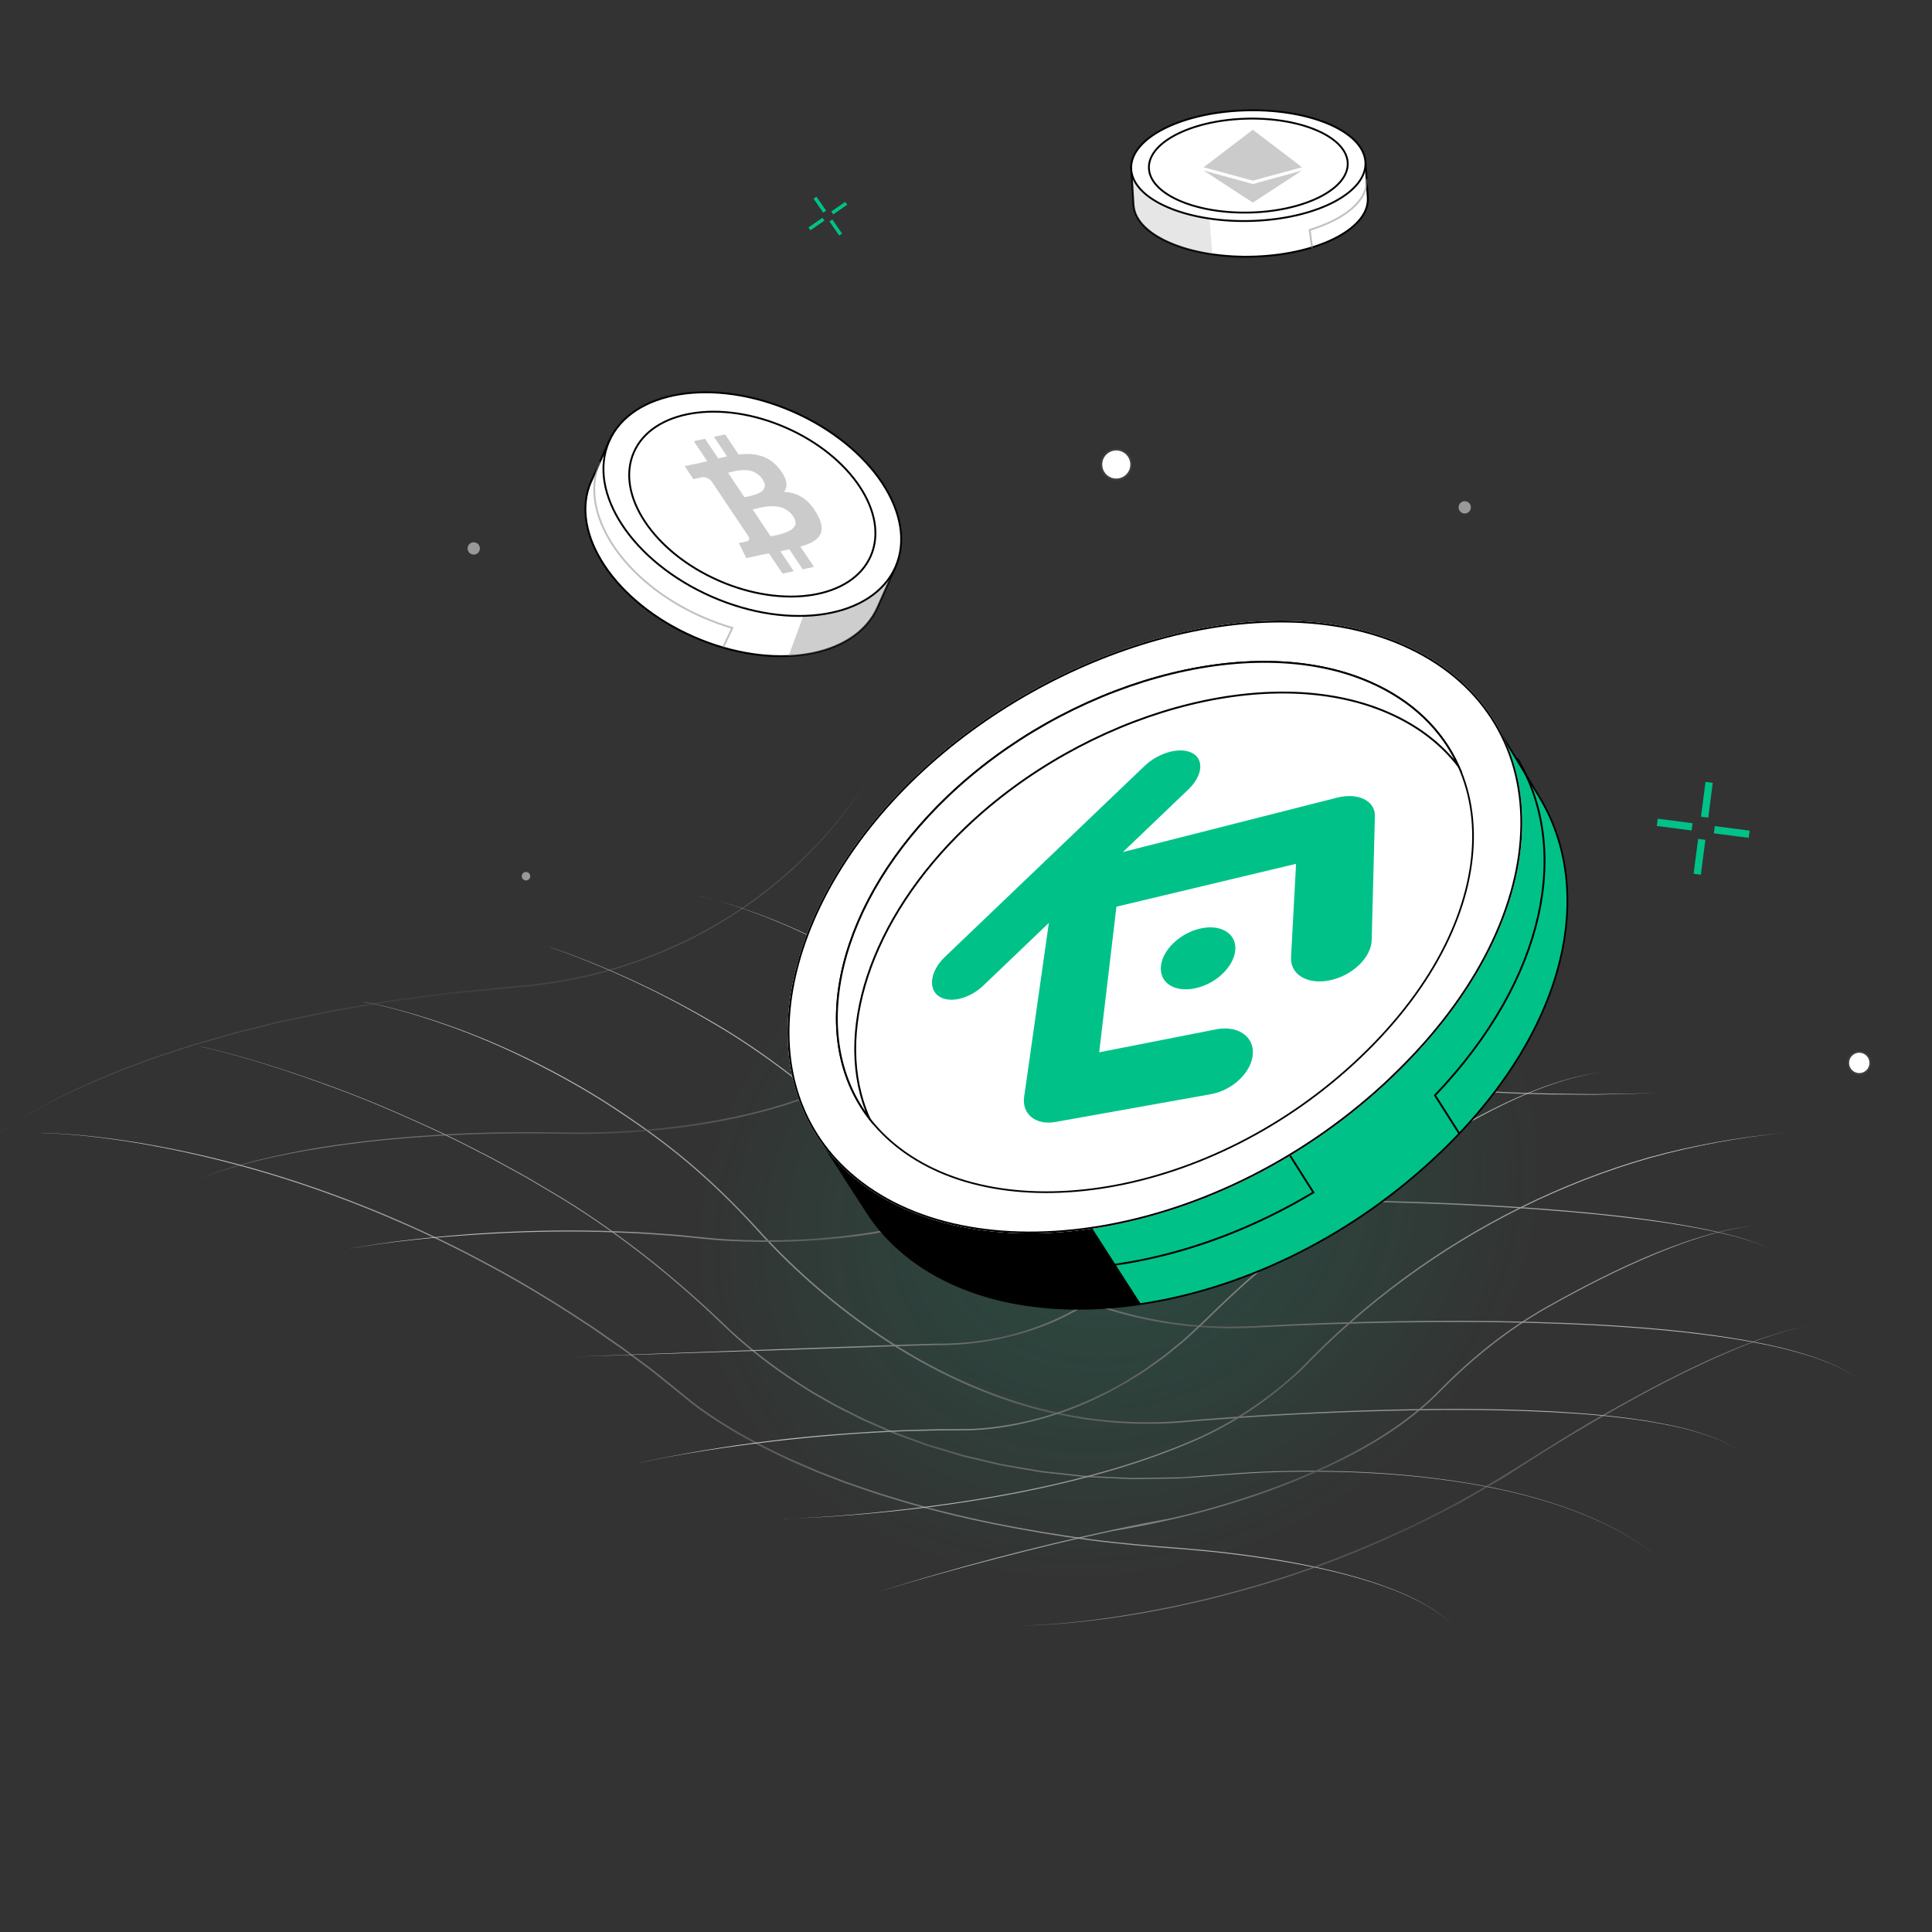 <svg width="520" height="520" viewBox="0 0 520 520" fill="none" xmlns="http://www.w3.org/2000/svg">
<rect x="0" y="0" width="520" height="520" fill="#333333" stroke="none"/>
<g clip-path="url(#clip0_184_1338)">
<g opacity="0.4">
<path opacity="0.55" d="M480.154 131.995V333.542" stroke="url(#paint0_linear_184_1338)" stroke-miterlimit="10"/>
<path opacity="0.66" d="M332.494 84.537V286.084" stroke="url(#paint1_linear_184_1338)" stroke-miterlimit="10"/>
<path opacity="0.66" d="M293.828 229.672V431.218" stroke="url(#paint2_linear_184_1338)" stroke-width="0.929" stroke-miterlimit="10"/>
<path opacity="0.45" d="M204.268 285.062V486.608" stroke="url(#paint3_linear_184_1338)" stroke-width="0.929" stroke-miterlimit="10"/>
<path opacity="0.4" d="M70.367 270.892V472.457" stroke="url(#paint4_linear_184_1338)" stroke-miterlimit="10"/>
<path opacity="0.4" d="M94.232 55.026V256.591" stroke="url(#paint5_linear_184_1338)" stroke-miterlimit="10"/>
<path opacity="0.66" d="M171.609 212.15V413.697" stroke="url(#paint6_linear_184_1338)" stroke-miterlimit="10"/>
<path opacity="0.4" d="M510.715 242.784V429.251" stroke="url(#paint7_linear_184_1338)" stroke-miterlimit="10"/>
</g>
<path d="M300.448 129.052C302.674 129.052 304.478 127.248 304.478 125.022C304.478 122.796 302.674 120.992 300.448 120.992C298.222 120.992 296.418 122.796 296.418 125.022C296.418 127.248 298.222 129.052 300.448 129.052Z" fill="white" stroke="#404040" stroke-width="0.5" stroke-miterlimit="10"/>
<path d="M500.427 289.054C502.068 289.054 503.398 287.724 503.398 286.083C503.398 284.442 502.068 283.111 500.427 283.111C498.785 283.111 497.455 284.442 497.455 286.083C497.455 287.724 498.785 289.054 500.427 289.054Z" fill="white" stroke="#404040" stroke-width="0.464" stroke-miterlimit="10"/>
<path d="M455.306 223.526L445.928 222.31L446.178 220.36L455.557 221.576L455.306 223.526ZM470.916 223.563L461.537 222.347L461.286 224.297L470.665 225.513L470.916 223.563ZM457.052 225.792L455.836 235.17L457.786 235.421L459.002 226.042L457.052 225.792ZM459.039 210.442L457.823 219.821L459.773 220.072L460.989 210.693L459.039 210.442Z" fill="#00C288"/>
<path d="M221.9 59.382L218.14 61.982L217.592 61.211L221.353 58.611L221.9 59.382ZM227.49 54.33L223.73 56.93L224.278 57.701L228.038 55.101L227.49 54.33ZM223.256 59.623L225.856 63.384L226.627 62.836L224.027 59.075L223.256 59.623ZM218.975 53.485L221.575 57.246L222.346 56.698L219.746 52.938L218.975 53.485Z" fill="#00C288"/>
<g opacity="0.5">
<path d="M394.233 138.209C395.146 138.209 395.886 137.469 395.886 136.556C395.886 135.643 395.146 134.903 394.233 134.903C393.32 134.903 392.58 135.643 392.58 136.556C392.58 137.469 393.32 138.209 394.233 138.209Z" fill="white"/>
<path d="M141.578 236.973C142.208 236.973 142.72 236.461 142.72 235.831C142.72 235.2 142.208 234.688 141.578 234.688C140.947 234.688 140.436 235.2 140.436 235.831C140.436 236.461 140.947 236.973 141.578 236.973Z" fill="white"/>
<path d="M127.51 149.269C128.423 149.269 129.163 148.529 129.163 147.616C129.163 146.703 128.423 145.963 127.51 145.963C126.597 145.963 125.857 146.703 125.857 147.616C125.857 148.529 126.597 149.269 127.51 149.269Z" fill="white"/>
</g>
<path d="M305.111 55.389C305.864 63.597 320.572 69.717 337.974 69.048C355.366 68.389 368.867 61.202 368.124 52.993L367.502 43.373L304.508 45.592L305.102 55.38H305.111V55.389Z" fill="white" stroke="black" stroke-width="0.5" stroke-miterlimit="10"/>
<path opacity="0.2" d="M304.508 45.602L305.102 55.389H305.111C305.687 61.675 314.444 66.736 326.329 68.463L325.531 58.824" fill="#848484"/>
<path opacity="0.5" d="M367.809 48.174C368.32 53.819 362.098 58.973 352.516 61.87L353.147 66.764" stroke="#848484" stroke-width="0.5" stroke-miterlimit="10"/>
<path d="M337.341 59.447C319.949 60.106 305.222 53.996 304.479 45.787C303.727 37.579 317.228 30.382 334.63 29.732C352.022 29.073 366.749 35.183 367.492 43.392C368.244 51.6 354.743 58.797 337.341 59.447Z" fill="white" stroke="black" stroke-width="0.5" stroke-miterlimit="10"/>
<path d="M337.136 57.181C322.372 57.738 309.892 52.547 309.251 45.592C308.62 38.628 320.069 32.527 334.834 31.961C349.598 31.404 362.078 36.594 362.719 43.55C363.359 50.514 351.901 56.614 337.136 57.181Z" fill="white" stroke="black" stroke-width="0.5" stroke-miterlimit="10"/>
<path d="M159.083 129.619C153.066 143.371 165.444 162.101 186.736 171.423C208.037 180.756 230.184 177.143 236.21 163.391L241.039 152.546L163.93 118.773L159.102 129.619H159.083Z" fill="white" stroke="black" stroke-width="0.5" stroke-miterlimit="10"/>
<path opacity="0.4" d="M216.2 165.779L212.244 176.578C223.517 176.086 232.663 171.508 236.211 163.401L241.039 152.556" fill="#848484"/>
<path opacity="0.5" d="M161.46 124.29C155.443 138.042 167.821 156.771 189.113 166.094C191.778 167.255 194.443 168.221 197.108 169.001L194.629 174.238" stroke="#848484" stroke-width="0.5" stroke-miterlimit="10"/>
<path d="M241.033 152.568C247.058 138.809 234.684 120.096 213.395 110.773C192.105 101.45 169.961 105.046 163.936 118.805C157.91 132.565 170.284 151.277 191.574 160.6C212.864 169.924 235.007 166.328 241.033 152.568Z" fill="white" stroke="black" stroke-width="0.5" stroke-miterlimit="10"/>
<path d="M234.364 149.647C239.344 138.274 229.109 122.804 211.502 115.093C193.895 107.383 175.585 110.352 170.604 121.725C165.623 133.098 175.859 148.568 193.466 156.278C211.073 163.989 229.383 161.02 234.364 149.647Z" fill="white" stroke="black" stroke-width="0.5" stroke-miterlimit="10"/>
<path d="M215.912 133.872C217.388 134.782 218.707 136.24 219.868 138.264C220.462 139.295 220.843 140.242 221.028 141.078C221.205 141.923 221.214 142.656 221.028 143.26C220.843 143.864 220.499 144.43 219.96 144.922C219.422 145.424 218.79 145.841 218.066 146.176C217.342 146.51 216.46 146.826 215.42 147.114L219.078 152.574L216.051 153.224L212.448 147.847C211.399 148.07 210.6 148.237 210.034 148.349L213.646 153.744L210.619 154.394L206.96 148.934C206.719 148.989 206.366 149.054 205.893 149.147C205.419 149.24 205.057 149.314 204.806 149.37L200.878 150.215L198.854 146.167L201.036 145.693C201.686 145.554 201.825 145.108 201.445 144.356L191.537 129.573C190.71 128.644 189.8 128.273 188.807 128.486L186.625 128.96L184.275 125.45L188.463 124.577C189.299 124.401 189.93 124.243 190.348 124.141L186.736 118.746L189.763 118.096L193.31 123.389C194.36 123.129 195.158 122.934 195.678 122.822L192.159 117.576L195.186 116.926L198.798 122.321C199.903 122.2 200.925 122.163 201.881 122.209C202.828 122.256 203.785 122.423 204.75 122.692C205.716 122.962 206.626 123.407 207.499 124.011C208.363 124.614 209.152 125.385 209.858 126.304C211.835 128.858 212.216 130.882 210.99 132.387C212.792 132.461 214.426 132.944 215.903 133.854L215.912 133.872ZM214.008 140.056C213.915 139.704 213.72 139.314 213.46 138.924C213.117 138.404 212.708 137.967 212.253 137.614C211.789 137.252 211.325 136.983 210.86 136.779C210.405 136.584 209.876 136.454 209.291 136.37C208.706 136.296 208.186 136.249 207.74 136.249C207.295 136.249 206.765 136.286 206.153 136.37C205.549 136.454 205.075 136.528 204.75 136.602C204.425 136.676 204.008 136.769 203.497 136.899C202.986 137.02 202.689 137.094 202.578 137.122L207.425 144.356C207.527 144.337 207.778 144.291 208.168 144.207C208.548 144.133 208.873 144.068 209.124 144.012C209.375 143.956 209.709 143.873 210.145 143.752C210.582 143.631 210.944 143.52 211.241 143.418C211.538 143.306 211.873 143.167 212.235 142.991C212.606 142.814 212.903 142.638 213.126 142.461C213.349 142.285 213.563 142.062 213.758 141.811C213.953 141.561 214.073 141.292 214.11 141.004C214.148 140.725 214.11 140.4 214.018 140.047M195.957 127.251L200.368 133.826C200.433 133.807 200.655 133.761 201.045 133.686C201.24 133.649 201.417 133.612 201.575 133.575C201.733 133.538 201.853 133.51 201.965 133.482C202.188 133.426 202.503 133.343 202.921 133.231C203.339 133.111 203.673 132.99 203.924 132.879C204.175 132.758 204.463 132.609 204.778 132.424C205.103 132.247 205.326 132.043 205.465 131.82C205.605 131.597 205.716 131.356 205.809 131.077C205.902 130.808 205.893 130.492 205.79 130.139C205.688 129.786 205.503 129.406 205.233 129.006C204.918 128.533 204.555 128.134 204.147 127.809C203.738 127.484 203.339 127.224 202.949 127.038C202.559 126.852 202.104 126.722 201.603 126.639C201.101 126.564 200.665 126.527 200.284 126.527C199.903 126.527 199.467 126.555 198.956 126.611C198.51 126.667 198.158 126.722 197.888 126.778C197.851 126.778 197.814 126.796 197.777 126.806C197.498 126.871 197.155 126.954 196.728 127.056C196.3 127.159 196.05 127.214 195.957 127.233" fill="#CBCBCB"/>
<path opacity="0.15" d="M335.289 422.507C398.593 399.692 434.315 337.928 415.078 284.554C395.841 231.179 328.929 206.407 265.626 229.222C202.323 252.038 166.6 313.802 185.837 367.176C205.074 420.55 271.986 445.323 335.289 422.507Z" fill="url(#paint8_radial_184_1338)"/>
<g opacity="0.9">
<g opacity="0.9">
<path d="M11.143 304.906C19.667 305.092 28.154 306.132 36.567 307.441C44.98 308.816 53.328 310.58 61.592 312.697C78.111 316.95 94.231 322.679 109.822 329.597C117.631 333.033 125.264 336.84 132.758 340.907C140.27 344.937 147.578 349.348 154.746 353.972L160.095 357.482L165.341 361.131L167.96 362.961C168.833 363.583 169.678 364.223 170.532 364.855L175.667 368.662C179.01 371.308 182.315 374.02 185.621 376.694C188.936 379.359 192.483 381.718 196.114 383.928C203.385 388.348 211.055 392.108 218.92 395.358C220.87 396.222 222.875 396.937 224.853 397.717L227.834 398.859L230.852 399.908C232.867 400.586 234.873 401.329 236.897 401.961L243.007 403.827C259.34 408.683 276.129 411.85 293.001 414.208C301.451 415.313 309.938 416.066 318.444 416.688C326.94 417.393 335.418 418.387 343.831 419.789C352.235 421.219 360.601 422.993 368.726 425.593C372.775 426.911 376.795 428.388 380.612 430.291C382.534 431.22 384.373 432.297 386.165 433.458C387.92 434.665 389.6 435.983 391.105 437.497C389.591 435.993 387.91 434.674 386.146 433.486C384.354 432.334 382.506 431.266 380.584 430.347C376.768 428.462 372.747 426.995 368.689 425.704C360.564 423.141 352.198 421.405 343.794 420.021C335.39 418.638 326.913 417.653 318.425 416.966C309.929 416.363 301.423 415.62 292.973 414.524C276.092 412.193 259.275 409.046 242.914 404.208L236.795 402.351C234.761 401.719 232.755 400.986 230.731 400.308L227.704 399.268L224.714 398.126C222.727 397.355 220.712 396.64 218.762 395.776C210.878 392.526 203.18 388.775 195.882 384.346C192.242 382.126 188.676 379.749 185.352 377.066C182.028 374.382 178.75 371.68 175.416 369.024L170.29 365.208C169.436 364.576 168.591 363.926 167.718 363.313L165.1 361.484L159.863 357.826L154.533 354.306C147.383 349.682 140.093 345.262 132.59 341.223C125.106 337.146 117.483 333.33 109.692 329.894C94.129 322.967 78.028 317.219 61.536 312.938C53.29 310.784 44.952 308.992 36.548 307.581C28.135 306.234 19.667 305.148 11.143 304.934V304.906Z" fill="url(#paint9_linear_184_1338)"/>
<path d="M53.932 281.636C62.614 283.604 71.157 286.186 79.597 289.009C88.029 291.869 96.386 294.979 104.576 298.48C112.757 301.981 120.882 305.667 128.774 309.79C132.767 311.759 136.639 313.978 140.549 316.104C142.517 317.154 144.393 318.351 146.325 319.466C148.237 320.608 150.169 321.713 152.063 322.883C167.217 332.261 181.239 343.414 194.137 355.699C200.507 361.911 207.555 367.399 215.03 372.209C216.905 373.397 218.762 374.632 220.722 375.681L223.619 377.325C224.585 377.873 225.55 378.43 226.553 378.904L232.524 381.884L238.643 384.54C240.667 385.469 242.766 386.193 244.855 386.964L247.984 388.115L249.554 388.691L251.151 389.174L257.54 391.096L259.137 391.579L260.762 391.969L264.012 392.739L267.262 393.51C268.348 393.761 269.416 394.049 270.521 394.216L277.095 395.349L280.382 395.915L283.697 396.286L290.327 397.011L291.99 397.196C292.547 397.243 293.104 397.252 293.652 397.289L296.985 397.447L303.652 397.763C304.767 397.846 305.872 397.781 306.986 397.781L310.319 397.735L316.996 397.642C318.11 397.661 319.215 397.521 320.33 397.456L323.654 397.206L330.312 396.714C334.75 396.342 339.198 396.11 343.655 395.989C361.456 395.534 379.34 396.398 396.899 399.471C399.1 399.824 401.273 400.307 403.455 400.734C405.619 401.245 407.81 401.681 409.955 402.276C414.282 403.344 418.526 404.718 422.714 406.213C426.902 407.745 430.969 409.574 434.924 411.617C438.834 413.744 442.595 416.158 446.086 418.916C442.576 416.167 438.824 413.762 434.906 411.645C430.941 409.611 426.874 407.791 422.695 406.269C418.507 404.783 414.255 403.418 409.937 402.359C407.792 401.765 405.6 401.338 403.437 400.827C401.255 400.409 399.082 399.926 396.881 399.574C379.331 396.546 361.456 395.711 343.665 396.212C334.769 396.426 325.91 397.429 317.015 397.93L310.329 398.032L306.986 398.088C305.872 398.088 304.757 398.162 303.643 398.079L296.967 397.772L293.624 397.624C293.067 397.596 292.51 397.586 291.952 397.54L290.29 397.364L283.642 396.649L280.317 396.286L277.021 395.729L270.428 394.606C269.323 394.448 268.246 394.16 267.16 393.909L263.9 393.148L260.641 392.386L259.016 392.006L257.419 391.523L251.012 389.61L249.415 389.127L247.845 388.551L244.707 387.409C242.617 386.639 240.5 385.924 238.476 384.986L232.347 382.311L226.367 379.312C225.365 378.829 224.399 378.272 223.424 377.724L220.517 376.071C218.558 375.013 216.701 373.769 214.816 372.571C207.332 367.733 200.265 362.208 193.905 355.968C181.053 343.664 167.069 332.494 151.942 323.096C150.048 321.926 148.126 320.812 146.213 319.67C144.291 318.556 142.415 317.349 140.447 316.299C136.537 314.164 132.684 311.944 128.691 309.966C120.807 305.825 112.701 302.129 104.53 298.61C96.349 295.091 88.001 291.971 79.579 289.092C71.147 286.241 62.614 283.651 53.932 281.664V281.636Z" fill="url(#paint10_linear_184_1338)"/>
<path d="M97.759 269.638C101.919 270.371 106.014 271.411 110.081 272.572C114.149 273.714 118.151 275.07 122.134 276.472C130.083 279.341 137.836 282.731 145.367 286.556C152.898 290.382 160.243 294.598 167.244 299.324C174.274 304.004 181.117 309 187.478 314.571C193.857 320.115 199.819 326.132 205.474 332.409C211.212 338.593 217.387 344.369 223.934 349.699C237.008 360.341 251.605 369.236 267.428 375.123C275.311 378.104 283.52 380.231 291.84 381.549C300.179 382.784 308.647 383.128 317.06 382.533C333.895 381.103 350.767 380.147 367.649 379.599C384.53 379.088 401.439 378.977 418.311 379.896C426.743 380.388 435.174 381.122 443.513 382.45C447.664 383.193 451.833 383.936 455.881 385.152C459.911 386.35 463.969 387.743 467.489 390.101C463.951 387.761 459.902 386.387 455.863 385.208C451.814 384.01 447.645 383.286 443.485 382.561C435.137 381.261 426.715 380.565 418.284 380.119C401.421 379.237 384.521 379.367 367.639 379.906C350.758 380.481 333.895 381.456 317.069 382.923C308.629 383.536 300.132 383.193 291.756 381.976C287.587 381.289 283.418 380.518 279.341 379.395C277.28 378.903 275.274 378.234 273.241 377.649C272.229 377.333 271.235 376.971 270.232 376.637C269.229 376.303 268.226 375.959 267.242 375.569C251.373 369.645 236.757 360.693 223.674 350.015C217.127 344.666 210.943 338.872 205.204 332.669C199.559 326.383 193.625 320.375 187.264 314.831C180.922 309.26 174.106 304.255 167.086 299.575C160.094 294.839 152.768 290.633 145.256 286.788C137.744 282.935 130.018 279.508 122.088 276.611C118.114 275.191 114.121 273.816 110.054 272.656C106.005 271.476 101.91 270.418 97.75 269.666L97.759 269.638Z" fill="url(#paint11_linear_184_1338)"/>
<path d="M147.911 254.893C155.581 257.455 163.065 260.538 170.41 263.909C177.755 267.298 184.924 271.05 191.907 275.126C198.918 279.165 205.594 283.762 212.048 288.637L216.811 292.398C218.38 293.67 219.857 295.053 221.389 296.381L223.664 298.387C224.407 299.074 225.103 299.808 225.828 300.513L230.127 304.794V304.813C233.813 309.558 237.955 313.95 242.282 318.138C246.628 322.307 251.178 326.263 255.969 329.903C265.543 337.183 275.943 343.432 287.067 348.028C298.182 352.615 309.956 355.68 321.953 356.655C324.943 356.97 327.952 356.998 330.96 357.091C333.969 357.017 336.968 356.998 339.977 356.794C345.994 356.478 352.02 356.228 358.038 356.033C382.125 355.271 406.258 355.188 430.327 356.506C442.361 357.193 454.386 358.224 466.29 360.137C472.233 361.112 478.158 362.282 483.952 363.944C486.849 364.78 489.709 365.727 492.495 366.897C495.271 368.067 497.973 369.441 500.415 371.205C497.964 369.45 495.253 368.085 492.476 366.934C489.69 365.783 486.821 364.845 483.924 364.028C478.13 362.393 472.196 361.251 466.253 360.304C454.349 358.456 442.333 357.435 430.299 356.775C406.24 355.494 382.115 355.624 358.038 356.423C352.02 356.627 345.994 356.887 339.986 357.212C336.987 357.425 333.96 357.453 330.942 357.528C327.924 357.435 324.906 357.416 321.898 357.1C309.854 356.163 298.033 353.043 286.89 348.428C275.738 343.794 265.31 337.517 255.728 330.2C250.927 326.541 246.377 322.567 242.031 318.388C237.704 314.182 233.563 309.78 229.867 305.008H229.876L225.595 300.736C224.871 300.03 224.184 299.297 223.441 298.61L221.175 296.604C219.653 295.276 218.176 293.893 216.616 292.62L211.871 288.86C205.436 283.985 198.769 279.388 191.777 275.34C184.822 271.226 177.672 267.447 170.345 264.03C163.019 260.631 155.544 257.511 147.893 254.911L147.911 254.893Z" fill="url(#paint12_linear_184_1338)"/>
<path d="M188.223 241.123C195.363 242.822 202.337 245.199 209.143 247.948C215.941 250.724 222.552 253.974 228.894 257.679L231.262 259.081C232.051 259.545 232.85 260.01 233.602 260.53L238.198 263.566C239.731 264.588 241.161 265.739 242.646 266.825L244.856 268.469C245.581 269.035 246.268 269.648 246.973 270.233L251.18 273.799L255.136 277.643L257.104 279.565L258.933 281.627L262.592 285.75C265.898 289.028 269.538 291.98 273.271 294.794C277.022 297.58 280.903 300.189 284.906 302.603C292.91 307.413 301.378 311.48 310.163 314.665C318.947 317.841 328.038 320.181 337.286 321.546C339.589 321.945 341.92 322.131 344.241 322.419L347.733 322.688C348.893 322.79 350.063 322.865 351.233 322.893L354.734 323.023C355.904 323.05 357.074 323.023 358.235 323.023C360.566 323.004 362.915 323.023 365.255 323.078C383.966 323.431 402.676 324.248 421.331 325.827C430.654 326.635 439.968 327.619 449.216 329.095C453.841 329.829 458.446 330.655 463.005 331.742C467.556 332.828 472.078 334.1 476.358 336.004C472.068 334.128 467.537 332.884 462.987 331.825C458.428 330.767 453.813 329.968 449.198 329.263C444.573 328.548 439.931 327.972 435.288 327.452C430.645 326.923 425.983 326.486 421.322 326.096C402.676 324.555 383.966 323.775 365.264 323.459C362.924 323.422 360.593 323.394 358.253 323.422C357.083 323.422 355.913 323.45 354.743 323.422L351.233 323.301C350.063 323.273 348.893 323.199 347.723 323.097L344.223 322.828C341.901 322.54 339.561 322.363 337.249 321.964C327.973 320.618 318.845 318.287 310.042 315.065C301.239 311.852 292.761 307.757 284.738 302.919C280.727 300.495 276.846 297.877 273.085 295.063C269.352 292.231 265.712 289.269 262.388 285.954V285.945L258.748 281.822L256.928 279.76L254.968 277.838L251.031 274.003L246.843 270.438C246.138 269.853 245.46 269.23 244.736 268.673L242.535 267.03C241.058 265.943 239.628 264.792 238.106 263.77L233.528 260.725C232.776 260.205 231.986 259.74 231.197 259.276L228.829 257.874C222.506 254.169 215.931 250.863 209.153 248.059C202.365 245.264 195.41 242.859 188.278 241.113L188.223 241.123Z" fill="url(#paint13_linear_184_1338)"/>
<path d="M233.943 222.931C250.955 231.771 267.353 241.744 283.371 252.274C291.366 257.567 299.315 262.925 307.013 268.645C308.963 270.047 310.829 271.542 312.881 272.768C314.906 274.03 317.004 275.182 319.149 276.231L320.755 277.03L322.399 277.754L325.686 279.193L329.038 280.484C330.153 280.911 331.267 281.357 332.409 281.719C341.444 284.858 350.748 287.244 360.173 288.953C361.353 289.175 362.523 289.426 363.702 289.63L367.249 290.178L374.353 291.265L381.484 292.091C383.861 292.37 386.238 292.667 388.634 292.825C398.18 293.67 407.753 294.162 417.327 294.338L424.514 294.44C426.91 294.468 429.305 294.533 431.701 294.459L446.076 294.208L431.701 294.57C429.305 294.663 426.91 294.626 424.514 294.608L417.327 294.561C407.744 294.413 398.161 293.948 388.615 293.131C386.22 292.983 383.843 292.685 381.465 292.416L374.315 291.608L367.203 290.54L363.646 290.002C362.467 289.807 361.288 289.556 360.108 289.333C350.665 287.643 341.342 285.275 332.27 282.155C331.128 281.793 330.013 281.338 328.89 280.911L325.538 279.611L322.241 278.153L320.598 277.42L318.991 276.612C316.837 275.553 314.729 274.393 312.695 273.111C310.634 271.867 308.749 270.353 306.818 268.951C299.148 263.213 291.208 257.836 283.241 252.525C275.255 247.232 267.158 242.106 258.95 237.157C250.75 232.208 242.458 227.388 233.981 222.922L233.943 222.931Z" fill="url(#paint14_linear_184_1338)"/>
</g>
<g opacity="0.2">
<path d="M3.43323e-05 304.907C4.364 301.676 9.1 298.983 13.892 296.448L17.513 294.581L21.199 292.845C22.434 292.279 23.651 291.675 24.895 291.136L28.646 289.549L32.407 287.979L36.224 286.549C38.768 285.602 41.294 284.609 43.884 283.791L51.619 281.238L59.438 278.963C60.747 278.591 62.038 278.183 63.356 277.849L67.303 276.864L75.205 274.886L83.172 273.206L87.156 272.37L89.152 271.952L91.158 271.599L99.181 270.225C101.855 269.779 104.529 269.269 107.222 268.944L115.291 267.857C117.984 267.523 120.668 267.077 123.37 266.854L139.583 265.313C144.987 264.886 150.354 264.069 155.656 262.964C166.27 260.772 176.568 257.123 186.271 252.285C195.938 247.382 204.982 241.235 213.014 233.946C221.074 226.694 228.169 218.355 233.944 209.162C228.234 218.392 221.186 226.796 213.163 234.122C205.14 241.458 196.086 247.633 186.411 252.573C176.698 257.439 166.381 261.134 155.74 263.354C150.419 264.477 145.043 265.313 139.62 265.749L123.426 267.328C120.724 267.541 118.04 267.978 115.347 268.303L107.278 269.361C104.585 269.668 101.92 270.179 99.237 270.615L91.214 271.971L89.208 272.314L87.212 272.732L83.228 273.559L75.261 275.221L67.359 277.171L63.412 278.146C62.094 278.471 60.803 278.879 59.494 279.251L51.675 281.498L43.94 284.033C41.349 284.841 38.824 285.834 36.279 286.772L32.463 288.193L28.702 289.744L24.942 291.304C23.697 291.833 22.471 292.427 21.236 292.984L17.541 294.693L13.91 296.531C9.1 299.029 4.346 301.685 -0.037 304.889L3.43323e-05 304.907Z" fill="url(#paint15_linear_184_1338)"/>
</g>
<g opacity="0.5">
<path d="M53.933 317.22C59.059 315.038 64.435 313.506 69.83 312.159C75.244 310.85 80.695 309.708 86.192 308.835C97.186 307.043 108.282 305.975 119.397 305.343C130.512 304.666 141.665 304.61 152.789 304.786C163.904 304.935 175.037 304.211 186.041 302.632C197.035 301.053 207.946 298.574 218.337 294.618C228.681 290.672 238.617 285.091 246.324 277.05C250.168 273.038 253.353 268.442 255.767 263.418C258.414 258.516 261.348 253.761 264.635 249.267C267.932 244.782 271.572 240.511 275.797 236.871C277.905 235.06 280.161 233.398 282.612 232.061C285.064 230.733 287.701 229.73 290.45 229.284C287.701 229.748 285.073 230.77 282.64 232.107C280.207 233.463 277.97 235.134 275.871 236.954C271.683 240.622 268.08 244.903 264.821 249.397C261.552 253.901 258.627 258.646 256.009 263.548C253.613 268.572 250.4 273.233 246.547 277.263C238.812 285.37 228.848 290.997 218.476 294.981C208.057 298.973 197.128 301.481 186.106 303.096C175.075 304.656 163.922 305.362 152.78 305.186C141.655 304.981 130.522 305.018 119.407 305.659C108.301 306.263 97.204 307.312 86.219 309.067C80.722 309.903 75.262 310.998 69.849 312.28C64.445 313.598 59.068 315.084 53.924 317.229L53.933 317.22Z" fill="url(#paint16_linear_184_1338)"/>
</g>
<path d="M94.231 336.015C105.466 334.046 116.823 332.858 128.198 332.05C139.582 331.279 150.994 331 162.406 331.279C165.257 331.353 168.108 331.493 170.958 331.604C173.809 331.725 176.65 331.966 179.501 332.143C185.193 332.523 190.848 333.359 196.54 333.61C207.915 334.167 219.346 333.749 230.638 332.245C241.91 330.75 253.109 328.14 263.583 323.637C268.802 321.38 273.835 318.641 278.44 315.308C279.583 314.463 280.688 313.562 281.811 312.698C282.888 311.77 283.938 310.804 284.996 309.866C285.999 308.863 286.974 307.833 287.968 306.811L290.855 303.654C294.728 299.466 298.72 295.39 302.908 291.508C307.078 287.608 311.516 284.024 315.918 280.393C320.347 276.8 324.813 273.253 329.4 269.854C331.694 268.155 334.006 266.483 336.383 264.914C338.76 263.345 341.184 261.813 343.784 260.643C341.193 261.84 338.788 263.382 336.42 264.96C334.053 266.548 331.759 268.238 329.475 269.947C324.915 273.373 320.477 276.948 316.066 280.57C311.683 284.21 307.254 287.803 303.094 291.703C298.925 295.585 294.941 299.67 291.078 303.858L288.2 307.025C287.206 308.046 286.222 309.095 285.219 310.108C284.151 311.055 283.102 312.03 282.025 312.968C280.892 313.84 279.787 314.75 278.635 315.595C274.011 318.957 268.969 321.724 263.723 323.999C253.22 328.54 241.994 331.186 230.693 332.709C219.365 334.185 207.915 334.585 196.513 334C190.802 333.73 185.156 332.885 179.473 332.495C176.632 332.31 173.79 332.059 170.94 331.938C168.089 331.827 165.248 331.678 162.397 331.595C151.003 331.288 139.591 331.548 128.216 332.282C116.841 333.015 105.475 334.13 94.231 336.024V336.015Z" fill="url(#paint17_linear_184_1338)"/>
<path d="M152.891 365.226L218.801 362.784C229.786 362.413 240.771 361.949 251.765 361.651C262.741 361.763 273.744 359.664 283.763 355.207C288.778 352.988 293.513 350.184 297.859 346.841C302.279 343.563 305.966 339.468 309.494 335.271C312.995 331.027 316.644 326.904 320.498 322.976C324.342 319.039 328.465 315.39 332.597 311.759C340.88 304.526 349.46 297.626 358.458 291.294C362.98 288.164 367.604 285.184 372.386 282.472C377.168 279.77 382.108 277.309 387.29 275.452C382.127 277.337 377.206 279.835 372.442 282.565C367.678 285.304 363.082 288.313 358.588 291.479C349.618 297.831 341.066 304.749 332.801 311.991C328.678 315.631 324.574 319.281 320.748 323.218C316.913 327.146 313.283 331.269 309.791 335.512C306.272 339.728 302.558 343.869 298.119 347.175C293.755 350.546 288.991 353.387 283.949 355.625C273.856 360.091 262.769 362.171 251.774 362.032C240.789 362.311 229.804 362.747 218.819 363.091L152.891 365.217V365.226Z" fill="url(#paint18_linear_184_1338)"/>
<path d="M172.195 393.678C195.707 388.59 219.71 385.878 243.742 384.894L252.758 384.662C255.767 384.634 258.785 384.68 261.775 384.588C267.764 384.318 273.716 383.269 279.51 381.718C285.305 380.149 290.932 377.985 296.308 375.33C297.673 374.717 298.982 373.983 300.301 373.25C301.61 372.516 302.947 371.838 304.201 371.003L308.008 368.607L311.667 365.988C312.27 365.543 312.892 365.125 313.487 364.67L315.232 363.249C316.393 362.302 317.563 361.364 318.715 360.398L322.02 357.343C323.125 356.331 324.221 355.3 325.289 354.242C329.597 350.045 333.999 345.931 338.567 342.013C347.77 334.259 357.297 326.905 367.093 319.913C376.899 312.948 387.002 306.365 397.606 300.682C402.917 297.85 408.359 295.268 413.977 293.105C419.595 290.969 425.407 289.251 431.397 288.573C425.417 289.288 419.613 291.034 414.023 293.207C408.424 295.398 403.001 298.017 397.717 300.877C387.132 306.578 377.057 313.18 367.27 320.163C357.501 327.165 347.992 334.547 338.818 342.31C334.268 346.228 329.876 350.342 325.586 354.548C324.527 355.607 323.432 356.647 322.317 357.668L319.002 360.742C317.851 361.717 316.672 362.655 315.511 363.611L313.765 365.041C313.171 365.496 312.549 365.923 311.936 366.369L308.259 368.988L304.433 371.393C303.18 372.228 301.824 372.897 300.515 373.64C299.196 374.373 297.877 375.098 296.503 375.72C291.099 378.375 285.435 380.539 279.622 382.099C273.8 383.64 267.829 384.68 261.802 384.94C258.785 385.024 255.785 384.978 252.777 384.996L243.76 385.21C231.745 385.646 219.757 386.603 207.806 387.986C195.865 389.398 183.96 391.162 172.205 393.697L172.195 393.678Z" fill="url(#paint19_linear_184_1338)"/>
<path d="M210.813 408.804C223.136 408.368 235.43 407.263 247.659 405.731C259.888 404.198 272.062 402.174 284.069 399.398C296.066 396.612 307.933 393.13 319.289 388.357C330.701 383.733 341.111 376.787 350.062 368.356C367.129 350.555 387.326 335.698 409.454 324.796C420.522 319.355 432.055 314.842 443.931 311.481C455.836 308.221 468.009 306.086 480.285 304.888C468.018 306.16 455.864 308.37 443.987 311.694C432.139 315.083 420.624 319.615 409.583 325.066C387.502 336.004 367.408 350.852 350.368 368.681C341.361 377.131 330.896 384.086 319.428 388.701C308.035 393.455 296.14 396.928 284.124 399.686C272.099 402.434 259.907 404.44 247.668 405.944C235.421 407.393 223.126 408.433 210.795 408.786L210.813 408.804Z" fill="url(#paint20_linear_184_1338)"/>
<g opacity="0.8">
<path d="M236.805 428.296C257.438 421.879 278.34 416.308 299.465 411.758C302.102 411.182 304.758 410.662 307.404 410.114L315.362 408.591C320.627 407.421 325.836 405.991 330.99 404.404C341.297 401.209 351.428 397.365 361.066 392.518C370.686 387.689 379.935 381.849 387.465 374.114C395.052 366.416 403.465 359.479 412.695 353.834C414.998 352.413 417.365 351.113 419.733 349.804C422.101 348.504 424.488 347.231 426.883 345.996C431.684 343.517 436.55 341.159 441.508 338.995C446.467 336.841 451.509 334.881 456.663 333.256C461.816 331.65 467.1 330.359 472.485 329.867C467.109 330.396 461.835 331.724 456.7 333.368C451.565 335.021 446.541 337.026 441.601 339.209C436.661 341.381 431.805 343.749 427.013 346.238C424.618 347.482 422.24 348.764 419.873 350.064C417.514 351.382 415.146 352.673 412.862 354.103C403.669 359.758 395.293 366.694 387.744 374.392C380.185 382.192 370.909 388.079 361.27 392.945C341.854 402.537 320.822 408.554 299.53 412.074C288.963 414.311 278.46 416.846 268.005 419.558C257.549 422.269 247.14 425.157 236.805 428.305V428.296Z" fill="url(#paint21_linear_184_1338)"/>
</g>
<g opacity="0.5">
<path d="M275.795 437.497C280.54 437.385 285.285 437.014 290.002 436.484C292.37 436.262 294.719 435.927 297.068 435.602C299.427 435.314 301.767 434.897 304.107 434.516L307.617 433.94L311.118 433.262C313.448 432.798 315.788 432.408 318.091 431.842L325.037 430.263C327.34 429.687 329.624 429.056 331.927 428.452C350.276 423.568 368.086 416.669 385.023 408.117C402.099 399.778 417.486 388.44 434.153 379.294C442.427 374.632 450.849 370.194 459.494 366.238C463.821 364.279 468.204 362.431 472.671 360.806L474.342 360.184L476.041 359.645L479.44 358.577C480.563 358.187 481.734 357.955 482.885 357.677L486.348 356.859L482.885 357.704C481.734 357.992 480.573 358.234 479.449 358.633L476.06 359.729L474.37 360.277L472.708 360.917C468.26 362.57 463.896 364.446 459.587 366.442C450.97 370.426 442.566 374.874 434.311 379.563C426.056 384.252 417.941 389.192 409.946 394.327L406.965 396.268L405.479 397.252L403.938 398.153L397.781 401.747L394.698 403.548L393.157 404.439L391.569 405.257L385.227 408.525C368.234 417.049 350.387 423.902 332.011 428.749C329.708 429.344 327.414 429.975 325.111 430.542L318.156 432.111C315.844 432.668 313.495 433.049 311.164 433.513L307.663 434.182L304.144 434.748C301.795 435.11 299.455 435.509 297.087 435.779C294.728 436.076 292.379 436.392 290.011 436.605C285.285 437.097 280.54 437.432 275.795 437.506V437.497Z" fill="url(#paint22_linear_184_1338)"/>
</g>
</g>
<path d="M387.484 310.383C341.111 354.732 274.078 364.658 242.024 336.337C238.523 333.245 235.616 329.79 233.249 326.113C225.476 314.116 219.088 303.967 219.088 303.967L401.84 193.922C401.84 193.922 409.213 205.993 414.506 214.824C429.53 239.951 422.036 277.363 387.503 310.393H387.484V310.383Z" fill="#00C288" stroke="black" stroke-width="0.464" stroke-miterlimit="10"/>
<path fill-rule="evenodd" clip-rule="evenodd" d="M233.219 326.085C235.615 329.763 238.493 333.208 241.994 336.309C257.547 350.052 281.347 354.76 307.031 350.925L269.907 293.13L248.726 286.073L219.049 303.948C219.049 303.948 225.437 314.098 233.21 326.095V326.076L233.219 326.085Z" fill="black"/>
<path d="M227.102 315.398C229.497 319.075 232.376 322.52 235.877 325.622C261.932 348.65 311.1 346.403 353.499 320.942L347.147 310.913" stroke="black" stroke-width="0.5" stroke-miterlimit="10"/>
<path d="M408.358 204.1C422.64 228.01 416.558 263.017 386.23 294.812L392.721 305.017" stroke="black" stroke-width="0.5" stroke-miterlimit="10"/>
<path d="M374.744 289.704C328.213 334.201 260.938 344.174 228.754 315.741C200.516 290.791 209.802 244.204 246.536 209.076C283.27 173.948 340.118 157.281 377.428 173.558C419.928 192.102 421.256 245.216 374.716 289.704H374.735H374.744Z" fill="black" stroke="white" stroke-width="0.464" stroke-miterlimit="10"/>
<path d="M374.744 289.704C328.213 334.201 260.938 344.174 228.754 315.741C200.516 290.791 209.802 244.204 246.536 209.076C283.27 173.948 340.118 157.281 377.428 173.558C419.928 192.102 421.256 245.216 374.716 289.704H374.735H374.744Z" fill="black" stroke="white" stroke-width="0.464" stroke-miterlimit="10"/>
<path d="M374.744 289.704C328.213 334.201 260.938 344.174 228.754 315.741C200.516 290.791 209.802 244.204 246.536 209.076C283.27 173.948 340.118 157.281 377.428 173.558C419.928 192.102 421.256 245.216 374.716 289.704H374.735H374.744Z" fill="white" stroke="black" stroke-width="0.5" stroke-miterlimit="10"/>
<path d="M366.312 284.393C325.919 323.03 267.493 331.685 239.571 307.003C215.048 285.349 223.126 244.9 255.013 214.397C286.91 183.893 336.254 169.426 368.661 183.559C405.553 199.66 406.714 245.764 366.303 284.402L366.312 284.393Z" stroke="black" stroke-width="0.455" stroke-miterlimit="10"/>
<path d="M259.963 222.681C291.86 192.177 341.204 177.71 373.611 191.843C381.653 195.343 387.986 200.283 392.573 206.254C388.19 196.523 380.167 188.593 368.662 183.578C336.273 169.455 286.911 183.913 255.014 214.416C225.848 242.301 216.627 278.488 233.991 301.043C223.944 278.562 234.149 247.371 259.954 222.681H259.963Z" fill="white" stroke="black" stroke-width="0.5" stroke-miterlimit="10"/>
<path fill-rule="evenodd" clip-rule="evenodd" d="M300.486 244.074L295.844 283.232L327.266 277.057C333.033 275.915 337.527 278.868 337.202 283.687C336.886 288.581 331.779 293.456 325.892 294.505L284.041 301.98C278.749 302.927 274.997 299.816 275.647 295.239L282.296 248.411L264.671 265.264C260.799 268.96 255.293 270.186 252.479 267.994C249.703 265.831 250.548 261.169 254.327 257.548L308.017 206.198C311.796 202.576 317.498 200.97 320.804 202.641C324.146 204.331 323.738 208.742 319.856 212.475L302.232 229.328L359.85 214.694C365.477 213.274 370.157 215.465 370.055 219.69L369.191 253.044C369.071 257.743 363.964 262.618 357.881 263.862C351.864 265.097 347.24 262.274 347.481 257.65L348.837 232.495L300.477 244.037L300.496 244.074H300.486ZM329.931 250.648C326.273 248.429 319.996 249.859 315.873 253.796C311.759 257.734 311.249 262.803 314.786 265.125C318.324 267.446 324.796 266.165 329.04 262.098C333.284 258.031 333.664 252.896 329.941 250.648H329.931Z" fill="#00C288"/>
<path d="M350.453 45.017L337.202 34.924L323.951 45.017L337.202 48.62L350.453 45.017Z" fill="#CBCBCB"/>
<path d="M323.951 45.89L337.202 54.535L350.453 45.89L337.202 49.53L323.951 45.89Z" fill="#CBCBCB"/>
</g>
<defs>
<linearGradient id="paint0_linear_184_1338" x1="nan" y1="nan" x2="nan" y2="nan" gradientUnits="userSpaceOnUse">
<stop stop-color="#616161" stop-opacity="0"/>
<stop offset="1" stop-color="#616161"/>
</linearGradient>
<linearGradient id="paint1_linear_184_1338" x1="nan" y1="nan" x2="nan" y2="nan" gradientUnits="userSpaceOnUse">
<stop stop-color="#616161" stop-opacity="0"/>
<stop offset="1" stop-color="#616161"/>
</linearGradient>
<linearGradient id="paint2_linear_184_1338" x1="nan" y1="nan" x2="nan" y2="nan" gradientUnits="userSpaceOnUse">
<stop stop-color="#616161" stop-opacity="0"/>
<stop offset="1" stop-color="#616161"/>
</linearGradient>
<linearGradient id="paint3_linear_184_1338" x1="nan" y1="nan" x2="nan" y2="nan" gradientUnits="userSpaceOnUse">
<stop stop-color="#616161" stop-opacity="0"/>
<stop offset="1" stop-color="#616161"/>
</linearGradient>
<linearGradient id="paint4_linear_184_1338" x1="nan" y1="nan" x2="nan" y2="nan" gradientUnits="userSpaceOnUse">
<stop stop-color="#616161" stop-opacity="0"/>
<stop offset="1" stop-color="#616161"/>
</linearGradient>
<linearGradient id="paint5_linear_184_1338" x1="nan" y1="nan" x2="nan" y2="nan" gradientUnits="userSpaceOnUse">
<stop stop-color="#616161" stop-opacity="0"/>
<stop offset="1" stop-color="#616161"/>
</linearGradient>
<linearGradient id="paint6_linear_184_1338" x1="nan" y1="nan" x2="nan" y2="nan" gradientUnits="userSpaceOnUse">
<stop stop-color="#616161" stop-opacity="0"/>
<stop offset="1" stop-color="#616161"/>
</linearGradient>
<linearGradient id="paint7_linear_184_1338" x1="nan" y1="nan" x2="nan" y2="nan" gradientUnits="userSpaceOnUse">
<stop stop-color="#616161" stop-opacity="0"/>
<stop offset="1" stop-color="#616161"/>
</linearGradient>
<radialGradient id="paint8_radial_184_1338" cx="0" cy="0" r="1" gradientUnits="userSpaceOnUse" gradientTransform="translate(301.036 325.656) rotate(-109.82) scale(102.811 122.346)">
<stop stop-color="#00C288"/>
<stop offset="0.1" stop-color="#00C288" stop-opacity="0.96"/>
<stop offset="0.25" stop-color="#00C288" stop-opacity="0.86"/>
<stop offset="0.43" stop-color="#00C288" stop-opacity="0.69"/>
<stop offset="0.63" stop-color="#00C288" stop-opacity="0.45"/>
<stop offset="0.85" stop-color="#00C288" stop-opacity="0.15"/>
<stop offset="0.95" stop-color="#00C288" stop-opacity="0"/>
</radialGradient>
<linearGradient id="paint9_linear_184_1338" x1="11.143" y1="371.197" x2="391.105" y2="371.197" gradientUnits="userSpaceOnUse">
<stop stop-color="white"/>
<stop offset="0.5" stop-color="#616161"/>
<stop offset="1" stop-color="white"/>
</linearGradient>
<linearGradient id="paint10_linear_184_1338" x1="53.932" y1="350.266" x2="446.049" y2="350.266" gradientUnits="userSpaceOnUse">
<stop stop-color="white"/>
<stop offset="0.5" stop-color="#616161"/>
<stop offset="1" stop-color="white"/>
</linearGradient>
<linearGradient id="paint11_linear_184_1338" x1="97.759" y1="329.865" x2="467.489" y2="329.865" gradientUnits="userSpaceOnUse">
<stop stop-color="white"/>
<stop offset="0.5" stop-color="#616161"/>
<stop offset="1" stop-color="white"/>
</linearGradient>
<linearGradient id="paint12_linear_184_1338" x1="147.911" y1="313.049" x2="500.425" y2="313.049" gradientUnits="userSpaceOnUse">
<stop stop-color="white"/>
<stop offset="0.5" stop-color="#616161"/>
<stop offset="1" stop-color="white"/>
</linearGradient>
<linearGradient id="paint13_linear_184_1338" x1="188.223" y1="288.573" x2="476.34" y2="288.573" gradientUnits="userSpaceOnUse">
<stop stop-color="white"/>
<stop offset="0.5" stop-color="#616161"/>
<stop offset="1" stop-color="white"/>
</linearGradient>
<linearGradient id="paint14_linear_184_1338" x1="233.943" y1="258.793" x2="446.048" y2="258.793" gradientUnits="userSpaceOnUse">
<stop stop-color="white"/>
<stop offset="0.5" stop-color="#616161"/>
<stop offset="1" stop-color="white"/>
</linearGradient>
<linearGradient id="paint15_linear_184_1338" x1="3.34836e-05" y1="257.039" x2="234.288" y2="257.039" gradientUnits="userSpaceOnUse">
<stop stop-color="white"/>
<stop offset="0.5" stop-color="#616161"/>
<stop offset="1" stop-color="white"/>
</linearGradient>
<linearGradient id="paint16_linear_184_1338" x1="53.933" y1="273.252" x2="290.459" y2="273.252" gradientUnits="userSpaceOnUse">
<stop stop-color="white"/>
<stop offset="0.5" stop-color="#616161"/>
<stop offset="1" stop-color="white"/>
</linearGradient>
<linearGradient id="paint17_linear_184_1338" x1="94.231" y1="298.333" x2="343.784" y2="298.333" gradientUnits="userSpaceOnUse">
<stop stop-color="white"/>
<stop offset="0.5" stop-color="#616161"/>
<stop offset="1" stop-color="white"/>
</linearGradient>
<linearGradient id="paint18_linear_184_1338" x1="152.891" y1="320.339" x2="387.299" y2="320.339" gradientUnits="userSpaceOnUse">
<stop stop-color="white"/>
<stop offset="0.5" stop-color="#616161"/>
<stop offset="1" stop-color="white"/>
</linearGradient>
<linearGradient id="paint19_linear_184_1338" x1="172.195" y1="341.121" x2="431.387" y2="341.121" gradientUnits="userSpaceOnUse">
<stop stop-color="white"/>
<stop offset="0.5" stop-color="#616161"/>
<stop offset="1" stop-color="white"/>
</linearGradient>
<linearGradient id="paint20_linear_184_1338" x1="210.813" y1="356.851" x2="480.285" y2="356.851" gradientUnits="userSpaceOnUse">
<stop stop-color="white"/>
<stop offset="0.5" stop-color="#616161"/>
<stop offset="1" stop-color="white"/>
</linearGradient>
<linearGradient id="paint21_linear_184_1338" x1="236.805" y1="379.081" x2="472.485" y2="379.081" gradientUnits="userSpaceOnUse">
<stop stop-color="white"/>
<stop offset="0.5" stop-color="#616161"/>
<stop offset="1" stop-color="white"/>
</linearGradient>
<linearGradient id="paint22_linear_184_1338" x1="275.795" y1="397.178" x2="486.358" y2="397.178" gradientUnits="userSpaceOnUse">
<stop stop-color="white"/>
<stop offset="0.5" stop-color="#616161"/>
<stop offset="1" stop-color="white"/>
</linearGradient>
<clipPath id="clip0_184_1338">
<rect width="520" height="520" fill="white"/>
</clipPath>
</defs>
</svg>
